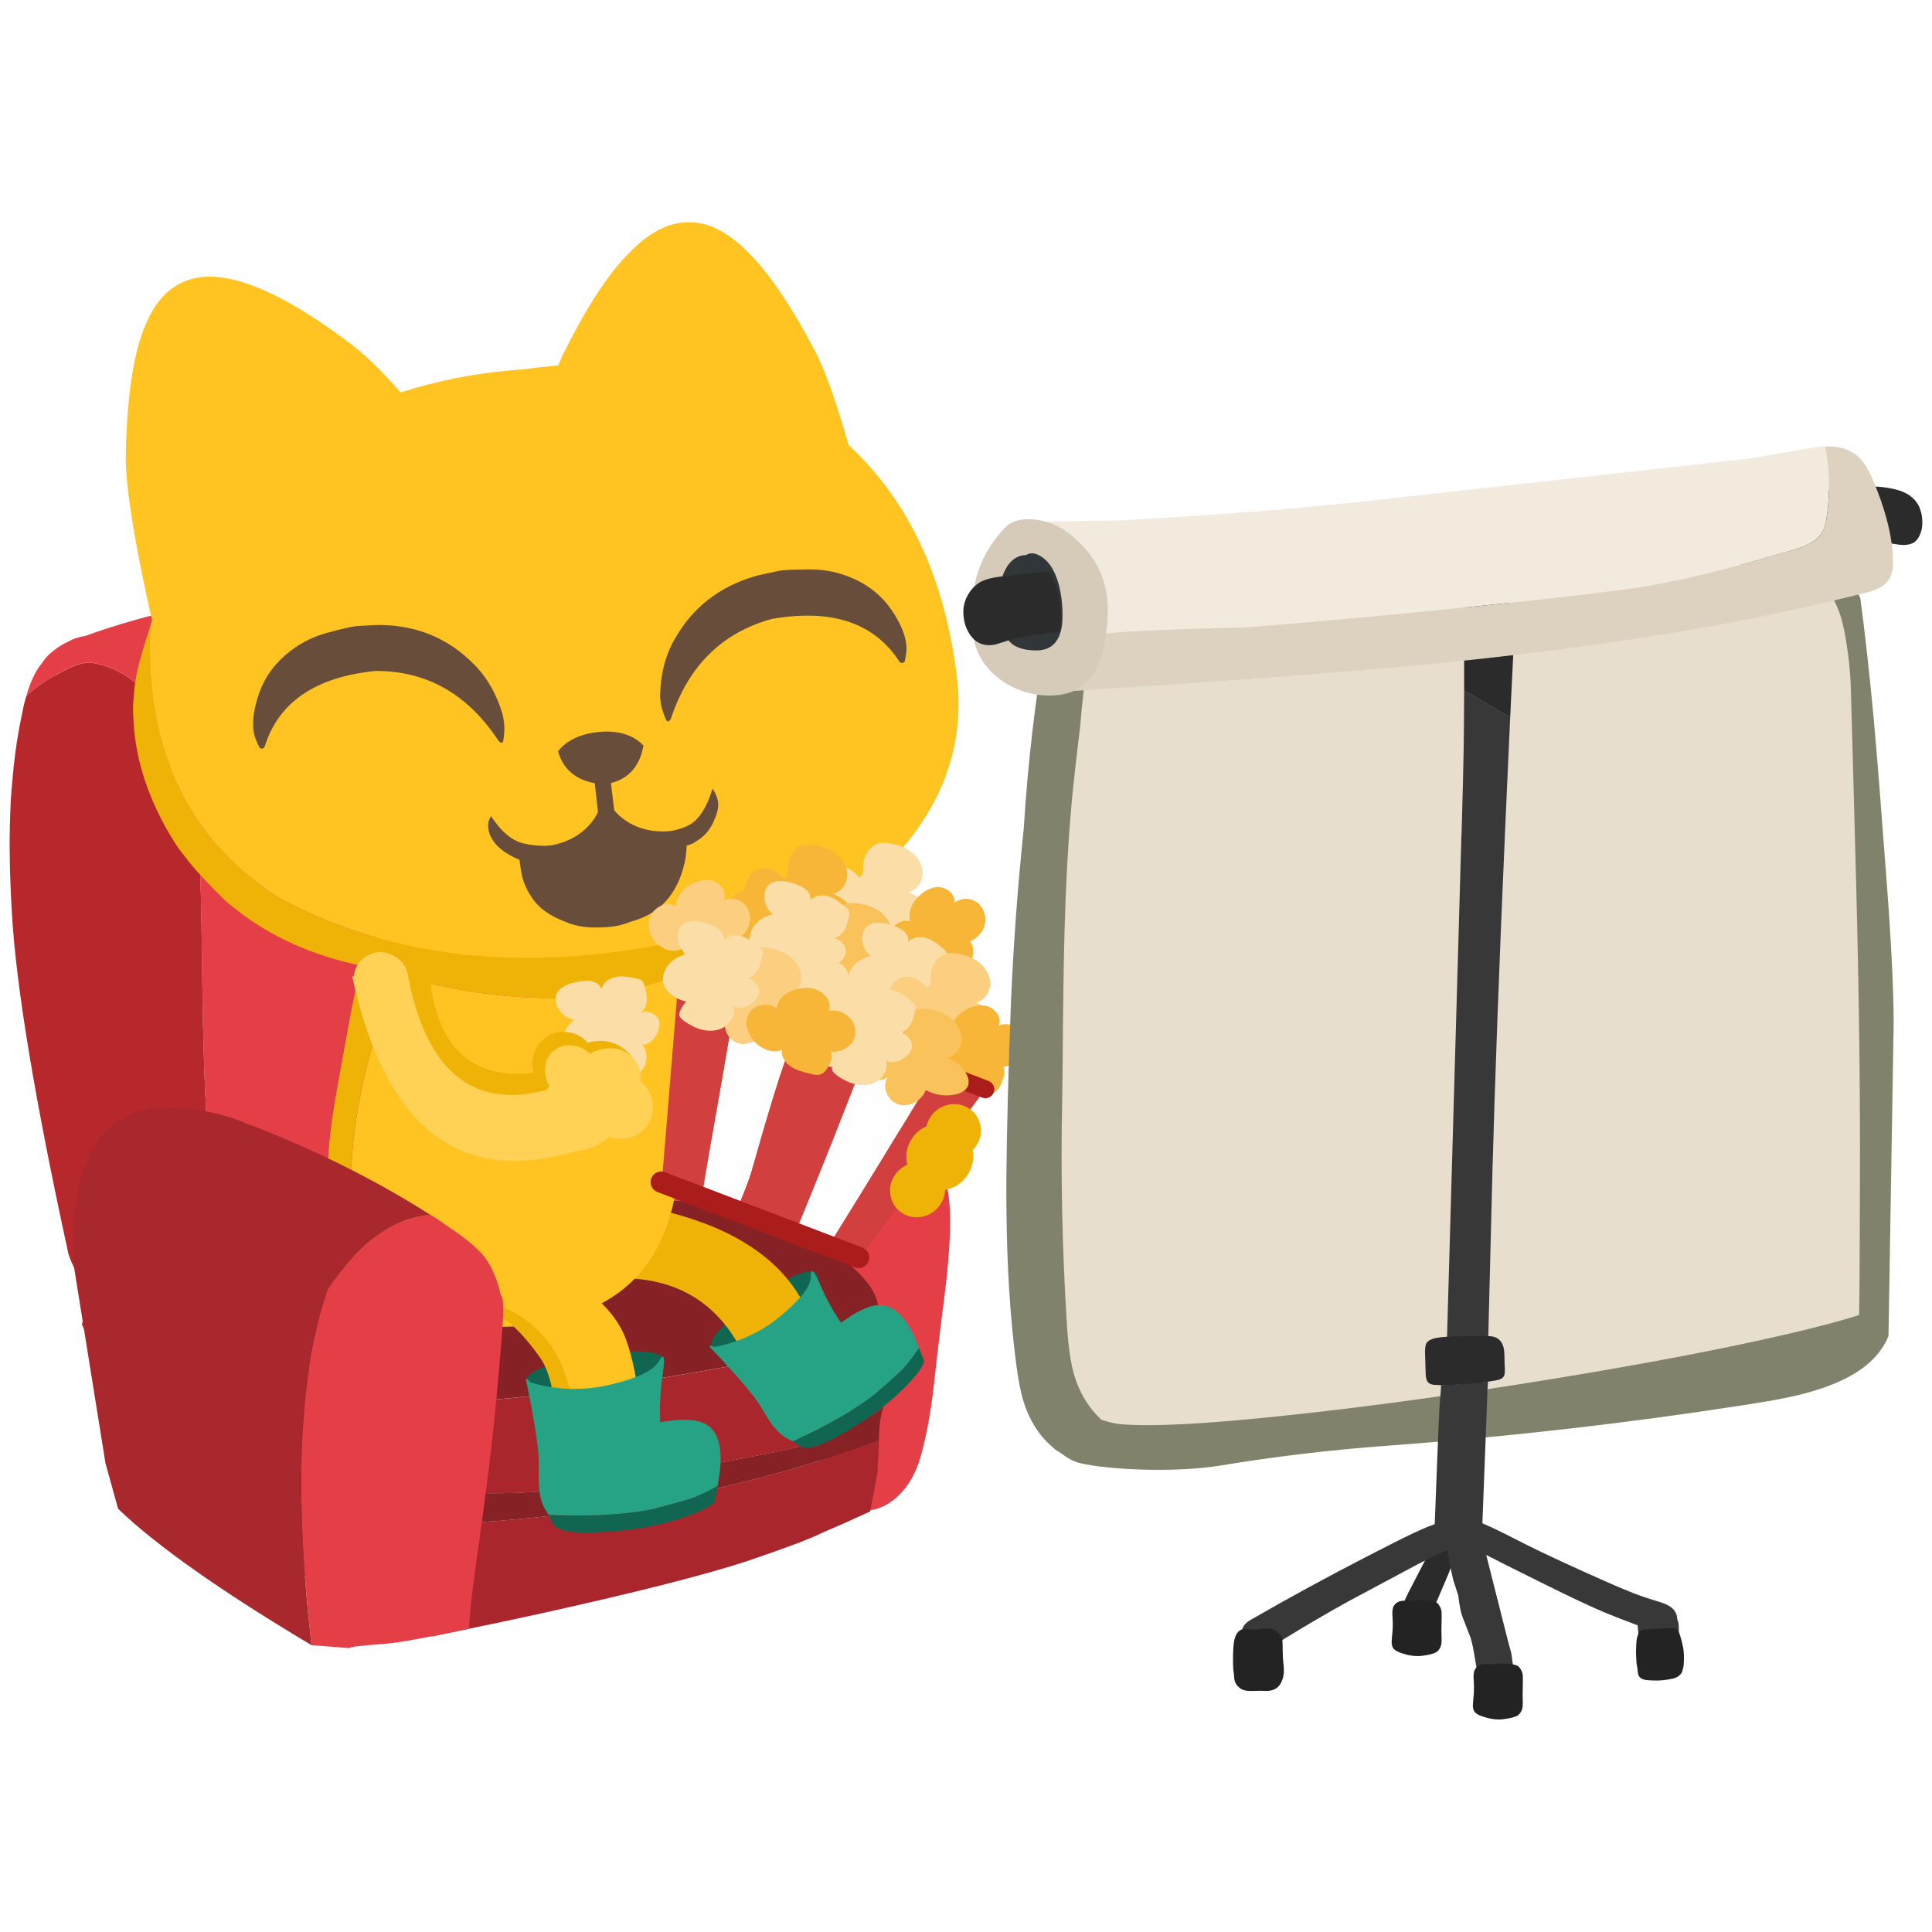 <svg fill="none" height="200" viewBox="0 0 200 200" width="200" xmlns="http://www.w3.org/2000/svg" xmlns:xlink="http://www.w3.org/1999/xlink"><clipPath id="a"><path d="m1 23h199v155h-199z"/></clipPath><path d="m0 0h200v200h-200z" fill="#fff"/><g clip-path="url(#a)"><path d="m92.209 116.72c-.053.036-.11.089-.163.15-.061-.041-.106-.065-.142-.077-.106-.037-.199-.061-.28-.065-1.073-.154-2.337 1.842-3.783 5.992-.041.081-.073.17-.102.264-.183.489-.353 1.004-.508 1.538-.211.721-.394 1.482-.544 2.28-.163.809-.26 1.603-.297 2.38-.146 2.337.171 4.535.943 6.604.394 1.077.906 2.017 1.536 2.818.914 1.134 2.064 1.976 3.454 2.531-1.016.368-2.211.554-3.58.559-.276-.029-.565-.041-.862-.045-1.024-.065-2.007-.146-2.95-.239-.045.984-.085 1.701-.126 2.146-.167 2.68-.061 5.328.317 7.948.341 2.417 1.26 3.923 2.755 4.527 1.508.591 2.958.405 4.352-.559 1.386-.984 2.385-2.462 3.003-4.434.581-1.98 1.04-4.336 1.373-7.073.366-3.296.662-5.839.89-7.62.13-.943.24-1.859.341-2.741.081-.612.15-1.195.203-1.757.349-3.491.414-6.078.195-7.758-.329-2.883-1.369-4.919-3.121-6.11-.463-.263-.967-.514-1.512-.749-.435-.174-.898-.34-1.39-.502z" fill="#e43f47"/><path d="m84 114.177c-1.889-.506-4.043-.955-6.461-1.344-.971-.15-1.959-.373-2.962-.664-.642-.182-1.28-.385-1.914-.603-2.032-.725-4.157-1.693-6.38-2.907-1.016 1.04-1.776 1.935-2.284 2.688-1.349 1.814-2.15 3.717-2.397 5.705-.102.826-.171 1.632-.207 2.409-.337 5.972 1.231 10.774 4.697 14.394 3.495 3.676 8.85 6.069 16.067 7.175.394.076.8.133 1.215.17.508.076 1.028.145 1.56.198.943.093 1.93.174 2.95.239.297 0 .585.016.861.044 1.373-.004 2.568-.19 3.58-.558-1.39-.555-2.54-1.397-3.454-2.531-.63-.802-1.142-1.737-1.536-2.818-.772-2.065-1.089-4.268-.943-6.604.037-.777.134-1.571.297-2.38.15-.798.333-1.555.544-2.28.159-.534.325-1.049.508-1.539.028-.093.061-.182.102-.263 1.447-4.146 2.71-6.146 3.783-5.992.081.004.175.028.28.065.037.008.081.032.142.077.053-.061.106-.11.163-.15-.341-.114-.691-.219-1.052-.32-1.028-.284-2.706-.814-5.039-1.599-.654-.215-1.361-.426-2.121-.624z" fill="#e43f47"/><path d="m5.75 69.882c-1.378.757-2.389 1.494-3.035 2.211-.158.502-.293 1.045-.398 1.636-.293 1.352-.54 2.761-.735 4.223-.134 1.024-.244 2.073-.329 3.15-.102 1.02-.167 2.114-.199 3.28-.11 2.859-.049 6.223.175 10.094.435 7.653 2.385 19.435 5.86 35.347.146.458.325.891.536 1.296.163.344.341.688.536 1.04.008 1.081.528 1.851 1.569 2.3.398.154.931.296 1.593.421.715.065 1.227.13 1.54.203.683.101 1.414.186 2.198.259 2.19.21 4.807.299 7.859.255.207 0 .406-.004.601-.008-1.028-6.029-1.735-12.487-2.113-19.378-.256-4.312-.419-9.62-.479-15.921-.077-6.182-.175-10.077-.284-11.677-.028-.397-.061-.781-.098-1.154-.455-5.008-1.463-9.061-3.031-12.167-.215-.453-.451-.879-.707-1.283-1.885-3.093-4.303-4.891-7.241-5.393-.833-.146-2.101.279-3.807 1.275z" fill="#b7282c"/><path d="m69.835 57.286-.138.008c-.991-.138-2.194-.203-3.6-.194-4.563-.126-9.691.126-15.392.765-3.316.356-8.245 1.04-14.787 2.057-6.542 1.004-11.414 1.838-14.616 2.506-1.601.316-3.145.664-4.628 1.041-2.832.7-5.437 1.486-7.814 2.356-.67.093-1.288.3-1.861.624-.52.251-.987.543-1.398.867-.524.377-.947.83-1.276 1.352-.662.81-1.203 1.952-1.613 3.429.646-.717 1.658-1.454 3.035-2.211 1.703-.996 2.97-1.421 3.807-1.275 2.942.502 5.356 2.3 7.241 5.393.256.405.492.83.707 1.284 1.569 3.106 2.58 7.162 3.031 12.167.037.372.069.757.098 1.154.114 1.599.207 5.49.284 11.677.065 6.3.224 11.605.479 15.921.382 6.891 1.085 13.353 2.113 19.378 4.73-.077 9.147-.49 13.247-1.231 6.022-1.081 10.801-1.944 14.336-2.587.679-.118 1.317-.223 1.918-.32 1.085-.211 2.003-.385 2.759-.519 2.519-.469 4.714-.898 6.587-1.279 1.532-.324 2.844-.615 3.938-.87.337-.094.658-.171.963-.239.012-.013.033-.021.069-.021 2.739-.761 4.71-1.615 5.912-2.567 1.138-.898 1.934-2.162 2.393-3.789.073-.28.146-.608.224-.992.106-.462.211-1.013.313-1.648v-.016c.114-.624.236-1.333.366-2.13.321-1.94.711-4.409 1.162-7.418.008-.069.02-.137.037-.206 1-6.819 1.938-13.892 2.82-21.229.224-1.887.406-3.648.557-5.288.484-5.689.475-10.009-.016-12.96-.447-2.648-1.361-4.96-2.735-6.94-.016-.089-.045-.158-.081-.198-1.004-2.061-2.385-3.567-4.145-4.514-.955-.551-2.076-.927-3.373-1.134-.15-.044-.309-.077-.471-.085-.093-.041-.187-.061-.28-.065-.024-.02-.053-.024-.085-.012-.036-.02-.065-.036-.089-.045z" fill="#e43f47"/><path d="m44.235 137.377c-1.532-1.295-2.584-2.38-3.161-3.251-.853-1.263-1.183-2.595-.983-4 .349-2.681 3.673-4.741 9.968-6.183.349-.069.703-.146 1.065-.227-2.117-.024-4.255-.004-6.416.053-8.558.174-16.034.79-22.434 1.85-.033.025-.073.045-.118.061-1.13.51-2.178 1.057-3.145 1.64-.061.085-.098.223-.11.417-.224 1.077.179 2.36 1.195 3.85.179.284.41.575.695.875.386.462.841.964 1.357 1.494.061.077.126.146.187.211 2.877 2.854 7.692 6.373 14.45 10.551 2.576.664 7.237.729 13.982.19-.557-1.433-1.479-2.814-2.763-4.15-.593-.631-1.849-1.757-3.771-3.381z" fill="#d67856"/><path d="m90.904 151.212c.008-.218.02-.461.033-.736.024-.446.041-.903.041-1.373-3.49 1.304-7.127 2.474-10.906 3.51-9.362 2.555-19.549 4.215-30.557 4.981-3.519.242-7.371.267-11.56.068-4.624-.214-8.94-.66-12.946-1.34-.256-.052-.512-.101-.764-.154 1.292 1.28 2.605 2.555 3.942 3.831 1.512 1.477 2.735 2.619 3.673 3.421 1.434 1.211 2.816 2.203 4.137 2.976 1.178.672 2.454 1.255 3.828 1.753.374.089.76.211 1.158.364.187.033.39.081.61.146.012.012.028.02.053.033 1.065.166 2.093.4 3.088.708 1.105-.227 2.385-.49 3.84-.797 2.211-.45 4.799-1.001 7.761-1.652 9.732-2.159 16.729-3.94 20.992-5.341 1.91-.648 3.726-1.292 5.441-1.935.557-.223 1.113-.45 1.67-.681.22-.105.431-.206.63-.299 1.666-.709 3.336-1.454 5.01-2.231.37-1.883.593-3.033.666-3.45.041-.243.081-.494.118-.761 0-.17 0-.336 0-.494.02-.182.037-.368.049-.551m.122-15.357c-.065.04-.118.101-.158.182-.581.543-1.219 1.061-1.918 1.551-.845.502-1.954.984-3.332 1.445-.65.215-1.361.438-2.133.66-1.829.502-3.986.996-6.469 1.478-8.753 1.624-16.733 2.806-23.946 3.547-.67.057-1.337.117-1.995.174l-.309.02c-6.745.539-11.406.474-13.982-.19-6.758-4.182-11.573-7.697-14.45-10.551-.061-.065-.122-.134-.187-.211-.516-.534-.971-1.032-1.357-1.494-.284-.3-.516-.591-.695-.875-.979-.603-1.954-1.198-2.922-1.781-3.755-2.316-6.656.109-8.704 7.276.191.465.423.943.683 1.441.122.255.26.518.414.794.784 1.393 1.731 2.826 2.84 4.3 1.528 2.036 3.84 4.607 6.94 7.709 1.528.235 4.758.631 9.691 1.19 4.945.555 10.329 1.146 16.152 1.766 5.819.619 12.239.295 19.253-.98 7.013-1.296 12.463-2.328 16.343-3.086 3.848-.769 7.404-2.263 10.667-4.486-.215-2.607-.317-4.692-.301-6.255-.016-1.207-.041-2.296-.073-3.26-.069-.154-.089-.271-.061-.356z" fill="#a8262c"/><path d="m90.981 149.103c.033-1.644.195-2.773.484-3.385-3.263 2.223-6.823 3.717-10.667 4.486-3.881.762-9.33 1.79-16.343 3.086-7.013 1.275-13.434 1.603-19.253.979-5.819-.619-11.203-1.21-16.152-1.765-4.937-.559-8.168-.951-9.691-1.19.321.332.646.66.979.992 1.28 1.279 2.584 2.567 3.909 3.866.256.053.512.102.764.154 4.006.68 8.322 1.126 12.946 1.34 4.189.199 8.042.175 11.56-.068 11.008-.766 21.195-2.426 30.557-4.981 3.783-1.036 7.42-2.21 10.906-3.51z" fill="#862126"/><path d="m81.814 126.777c-.268-.072-1.166-.453-2.69-1.145-1.528-.713-3.58-1.118-6.16-1.215-2.04-.065-4.949-.17-8.724-.316-.975-.044-1.995-.089-3.064-.129-3.283-.146-6.636-.235-10.057-.26-.362.081-.715.158-1.065.227-6.294 1.442-9.614 3.502-9.968 6.183-.199 1.405.13 2.737.983 4 .577.871 1.629 1.956 3.161 3.251 1.922 1.624 3.178 2.75 3.771 3.381 1.284 1.336 2.202 2.721 2.763 4.15l.309-.02c.658-.057 1.325-.113 1.995-.174 7.213-.741 15.193-1.923 23.946-3.547 2.483-.482 4.641-.972 6.469-1.478.772-.226 1.483-.445 2.133-.66 1.373-.461 2.487-.943 3.332-1.445.699-.494 1.337-1.012 1.918-1.551.475-2.494-2.544-5.579-9.057-9.252z" fill="#862126"/><path d="m73.919 139.665 2.966 2.79 8.619-6.446-.886-4.029c-.626-.935-2.8-.048-6.518 2.66-3.751 2.725-5.144 4.401-4.177 5.025z" fill="#106651"/><path d="m89.612 109.027c-7.282 2.154-13.454-1.644-18.513-11.398l-3.125 5.819c3.678 10.199 11.183 14.527 22.508 12.984 2.146-2.275 1.857-4.741-.87-7.405z" fill="#efb207"/><path d="m71.285 97.682c-.699-.356-1.447-.377-2.247-.061-.796.316-1.41.871-1.833 1.664-.427.794-.548 1.604-.37 2.438.179.846.61 1.457 1.296 1.834.699.389 1.455.429 2.272.121.817-.303 1.447-.866 1.885-1.684.439-.818.561-1.652.362-2.498-.195-.846-.65-1.454-1.365-1.814z" fill="#efb207"/><path d="m66.113 124.81-1.02 7.527c6.506.271 10.886 3.939 13.145 11.004l7.509-5.696c-.402.287-.805.571-1.211.858-1.755-7.211-7.899-11.778-18.42-13.693z" fill="#efb207"/><path d="m95.671 140.904-.532-1.377-.008-.008c-.662.976-1.203 1.681-1.621 2.114-.414.429-1.304 1.247-2.674 2.453-.171.15-.362.308-.569.466-.719.551-1.67 1.178-2.844 1.891-.439.263-.894.522-1.365.777-.479.263-.967.523-1.471.782-.792.401-1.629.801-2.507 1.202-.098-.02.158.154.772.523.536.307 1.483.141 2.84-.503.211-.109.439-.226.674-.348.268-.145.54-.287.809-.433 1.394-.785 2.645-1.595 3.755-2.433.13-.098.256-.195.382-.292 1.146-.907 2.125-1.806 2.934-2.696.882-.98 1.357-1.685 1.418-2.114z" fill="#106651"/><path d="m95.13 139.515c-.244-.656-.5-1.235-.764-1.741-1.219-2.312-2.735-3.122-4.539-2.433-.809.299-1.731.83-2.759 1.595-.845-1.223-1.581-2.567-2.198-4.033-.634-1.457-.947-1.7-.935-.732.008.947-1 2.275-3.027 3.984-2.024 1.696-4.344 2.793-6.957 3.287-.63-.259-.67-.133-.118.369 2.714 2.874 4.368 4.838 4.962 5.879.605 1.069 1.142 1.858 1.617 2.368.479.506 1.04.887 1.678 1.138.878-.401 1.711-.802 2.507-1.202.5-.26.992-.519 1.471-.782.471-.255.926-.518 1.365-.777 1.174-.709 2.121-1.34 2.844-1.891.207-.158.398-.312.569-.466 1.369-1.206 2.259-2.024 2.674-2.453.418-.434.959-1.138 1.621-2.114z" fill="#25a384"/><path d="m69.579 101.091c-.857.385-1.881.737-3.072 1.057-2.796.745-5.912 1.134-9.346 1.162-4.734.036-10.077-.725-16.022-2.284-1.398 3.329-2.499 6.661-3.304 9.993-1.101 4.543-1.601 8.831-1.499 12.867.065 2.584.723 4.924 1.975 7.025.817 1.377 1.857 2.612 3.129 3.709.593.36 1.211.688 1.857.98 1.747.789 3.633 1.308 5.656 1.563 1.898.243 3.852.247 5.864.016 2.337-.267 4.47-.842 6.396-1.721 2.129-.963 3.86-2.251 5.201-3.862 1.455-1.733 2.519-3.936 3.19-6.6.508-2 .837-4.503.987-7.507.029-.502.053-.996.069-1.482.053-1.611.057-3.142.02-4.595-.089-3.47-.459-6.912-1.109-10.317z" fill="#ffc421"/><path d="m63.264 90.422c-.971-.247-2.272-.393-3.893-.441-3.251-.109-5.933-.016-8.054.275-2.909.385-5.404 1.178-7.489 2.381-1.17.672-2.215 1.47-3.137 2.393-.548.522-1.044 1.089-1.491 1.696-.65.911-1.199 2.008-1.65 3.288-.134.332-.256.684-.358 1.057-.317 1.045-.67 2.636-1.056 4.782l-1.183 6.539c-.26 1.445-.471 2.745-.626 3.903-.199 1.465-.317 2.696-.354 3.696-.093 2.827.284 5.292 1.13 7.398.439 1.069 1.004 2.069 1.703 3.004.467.652 1.008 1.271 1.613 1.858.443.446.906.859 1.394 1.239.516.409 1.056.786 1.625 1.13-1.272-1.097-2.316-2.332-3.129-3.709-1.252-2.101-1.91-4.441-1.975-7.025-.102-4.036.398-8.324 1.499-12.867.809-3.332 1.91-6.664 3.304-9.993 5.949 1.563 11.288 2.324 16.022 2.284 3.438-.028 6.55-.413 9.346-1.162 1.191-.32 2.211-.672 3.072-1.057-.325-1.627-.707-3.243-1.15-4.85-.24-.875-.471-1.579-.703-2.114-.333-.757-.727-1.385-1.183-1.879-.796-.867-1.894-1.478-3.283-1.83z" fill="#efb207"/><path d="m54.581 143.224 1.134 4.243 11.577-2.02 1.479-4.422c-.041-1.239-2.54-1.457-7.497-.655-4.994.801-7.225 1.753-6.692 2.854z" fill="#106651"/><path d="m53.817 129.96-4.108 4.454c7.587 2.162 9.362 8.04 9.362 17.73 2.747.065 5.039-.251 6.883-.944.52-4.486.175-8.559-1.036-12.223-1.207-3.661-4.905-6.669-11.101-9.017z" fill="#ffc421"/><path d="m49.709 134.414 2.328 2.012c1.17.769 2.446 2.117 3.828 4.049 1.39 1.927 1.93 5.68 1.629 11.26l1.577.409c1.345-9.661-1.776-15.568-9.362-17.73z" fill="#efb207"/><path d="m73.988 155.468.297-1.628v-.012c-1.162.632-2.06 1.053-2.69 1.267-.622.215-1.906.571-3.848 1.073-.244.065-.508.122-.788.17-.975.179-2.202.324-3.686.434-.549.036-1.113.064-1.694.081-.589.016-1.187.028-1.792.032-.955-.004-1.95-.028-2.983-.077-.077-.069.057.235.41.903.317.575 1.28.887 2.893.931h.817c.329-.008.658-.012.992-.02 1.727-.073 3.336-.243 4.831-.51.175-.033.345-.065.512-.093 1.569-.316 2.978-.709 4.226-1.187 1.369-.522 2.207-.979 2.507-1.368z" fill="#106651"/><path d="m74.284 153.824c.146-.769.244-1.47.288-2.101.195-2.895-.731-4.458-2.783-4.685-.914-.113-2.06-.053-3.442.186-.081-1.631.012-3.324.276-5.085.248-1.753.102-2.154-.439-1.195-.532.94-2.215 1.741-5.043 2.406-2.824.655-5.575.566-8.257-.26-.431-.571-.536-.469-.317.304.853 4.203 1.256 6.968 1.207 8.296-.053 1.357-.008 2.409.138 3.15.154.741.451 1.397.89 1.968 1.032.045 2.028.069 2.983.077.605 0 1.207-.012 1.792-.032.581-.017 1.146-.045 1.694-.081 1.483-.11 2.71-.255 3.686-.434.28-.052.544-.109.788-.17 1.942-.502 3.226-.858 3.848-1.073.63-.214 1.528-.639 2.69-1.267z" fill="#25a384"/><path d="m38.567 128.251c-1.052.826-2.064 1.859-3.044 3.102-.548.664-1.069 1.372-1.569 2.125-2.987 8.495-3.555 20.771-1.707 36.829l3.95.308c-.02-.126 1.166-.267 3.555-.437 1.321-.094 4.258-.616 8.814-1.571.036-1.462.325-4.086.874-7.876.898-6.308 1.532-11.458 1.902-15.454.374-3.98.61-6.802.711-8.462.098-1.685.028-2.596-.207-2.737-.455-2.065-1.239-3.632-2.353-4.693-.845-.818-1.979-1.684-3.393-2.604-.532-.396-1.052-.741-1.564-1.036-1.581.154-3.088.66-4.527 1.51-.484.296-.963.628-1.442.988z" fill="#e43f47"/><path d="m24.824 116.023c-.28-.105-.557-.206-.829-.299-11.495-3.543-16.961 1.466-16.4 15.025l3.324 20.731 1.308 4.713c3.974 3.814 10.646 8.523 20.021 14.114-1.845-16.058-1.276-28.334 1.707-36.829.496-.753 1.02-1.461 1.569-2.125.975-1.243 1.991-2.276 3.043-3.102.479-.364.959-.692 1.442-.988 1.438-.854 2.946-1.356 4.527-1.51-.874-.555-1.764-1.101-2.674-1.644-5.238-3.089-10.918-5.782-17.042-8.081z" fill="#a9282e"/><path d="m58.397 36.471c1.524-3.069 2.991-5.571 4.397-7.507 1.711-2.352 3.389-4.008 5.039-4.964 1.15-.672 2.3-1 3.446-1.0.894-.004 1.788.186 2.686.579.248.113.5.239.756.381 1.654.943 3.348 2.579 5.079 4.911 1.443 1.935 2.962 4.417 4.559 7.442 1.597 3.025 3.568 9.369 5.908 19.03 2.341 9.661 1.126 15.758-3.653 18.293l-31.618 9.365c-2.54-10.75-2.991-20.427-1.349-29.027 1.638-8.6 3.218-14.434 4.746-17.508z" fill="#ffc421"/><path d="m36.299 35.588c-2.743-2.061-5.177-3.644-7.31-4.745-2.588-1.34-4.832-2.069-6.737-2.186-1.329-.085-2.507.134-3.535.648-.8.393-1.516.968-2.137 1.717-.171.21-.337.437-.504.676-1.052 1.583-1.833 3.802-2.328 6.66-.418 2.377-.658 5.272-.727 8.689-.069 3.417 1.028 9.968 3.283 19.649 2.255 9.685 6.087 14.588 11.496 14.722l32.475-5.749c-2.564-10.746-6.518-19.597-11.853-26.553-5.331-6.956-9.37-11.462-12.117-13.527z" fill="#ffc421"/><path d="m15.575 64.752c-.719 2.259-1.146 3.713-1.276 4.361-.073.259-.134.526-.179.806-.069.324-.122.648-.154.972-.061.393-.093.789-.106 1.19-.077.603-.106 1.206-.081 1.806 0 .053-.004.105 0 .154 0 .032.008.065.02.105.118 3.903 1.276 7.81 3.482 11.734.28.494.569.972.87 1.437.106.17.215.34.333.506.053.081.41.547 1.081 1.393.658.85 1.918 2.199 3.779 4.041.122.097.244.198.366.3.057.049.114.097.167.142l1.215.943c.414.304.837.603 1.268.891.008 0 .024.008.045.032.012.008.028.016.049.024 3.893 2.547 8.615 4.195 14.173 4.939 5.538.737 10.179.928 13.917.567.134-.016.264-.028.39-.036.077-.004.15-.008.215-.012 4.543-.154 8.732-.531 12.581-1.134.719-.113 1.434-.235 2.146-.364 1.625-.312 3.186-.652 4.685-1.028.5-.146 1-.287 1.512-.425.219-.061.443-.126.674-.19.114-.036.232-.073.349-.109.431-.134.857-.271 1.28-.409 4.596-1.551 8.448-3.591 11.552-6.114-24.466 9.964-44.857 10.494-61.167 1.591-9.411-6.09-13.8-15.459-13.17-28.103z" fill="#efb207"/><path d="m32.809 44.382c-1.04.571-2.032 1.17-2.97 1.798-4.726 3.093-8.367 6.778-10.927 11.045-.142.215-.272.433-.394.656-.561.984-1.065 2-1.512 3.053-.069.097-.114.202-.13.312-.037.069-.069.13-.089.19-.406.939-.813 2.045-1.215 3.316-.63 12.645 3.759 22.01 13.17 28.103 16.311 8.903 36.701 8.373 61.167-1.591 1.052-.862 2.019-1.782 2.901-2.761 5.051-5.604 7.119-11.847 6.213-18.734-1.345-10.519-5.323-18.645-11.934-24.378-2.812-2.437-6.697-4.438-11.662-6-5.989-1.891-13.105-2.272-21.341-1.15-7.777.534-14.872 2.583-21.284 6.146z" fill="#ffc421"/><path d="m52.049 74.057c.203.875.215 1.774.033 2.697-.093.194-.248.178-.467-.049-3.19-4.859-7.444-7.276-12.767-7.244-6.197.624-10.012 3.231-11.447 7.822-.122.243-.301.279-.532.117-.337-.656-.536-1.178-.597-1.571-.183-1.113-.008-2.442.524-3.988.532-1.551 1.438-2.887 2.723-4.008 1.276-1.109 2.719-1.883 4.328-2.32 1.605-.429 2.597-.66 2.974-.688.378-.032.878-.061 1.499-.089.557-.036.902-.049 1.044-.036.02-.012.033-.012.041 0 3.832.049 7.066 1.421 9.704 4.114 1.353 1.373 2.341 3.122 2.95 5.243z" fill="#684e3a"/><path d="m68.327 71.992c.033.891.256 1.757.675 2.591.138.162.288.105.443-.17 1.825-5.506 5.327-8.956 10.504-10.349 6.181-1.061 10.565.417 13.162 4.434.183.198.366.186.549-.032.159-.717.215-1.275.171-1.664-.114-1.113-.63-2.34-1.552-3.68-.922-1.344-2.154-2.381-3.69-3.114-1.532-.721-3.133-1.077-4.807-1.065-1.67.016-2.694.061-3.072.134s-.87.178-1.479.316c-.548.113-.89.194-1.02.243-.02-.004-.037 0-.037.012-3.706 1.073-6.489 3.247-8.346 6.535-.955 1.676-1.455 3.616-1.495 5.81z" fill="#684e3a"/><path d="m57.543 103.747s-.004-.02-.008-.032c-.28-1.45 1.471-2.004 2.588-2.134.414-.049.845-.085 1.248.028.402.11.784.397.89.802.146-.692.837-1.17 1.536-1.292.703-.125 1.418.033 2.113.183.195.044.402.093.549.226.163.15.219.373.276.583.122.478.244.968.211 1.462s-.244 1.004-.658 1.271c.561-.255 1.248-.056 1.67.365.544.546.297 1.344-.028 1.968-.179.344-1.089 1.283-1.581.842.752.676.731 1.947.122 2.753s-1.658 1.194-2.67 1.243c-.431.02-1.735.004-2.007-.368-.093-.134-.126-.3-.138-.462-.037-.393.008-.789.122-1.162-1.723.429-3.653-.093-3.564-2.194.037-.887.532-1.725 1.235-2.272-.922-.15-1.715-.903-1.902-1.814z" fill="#fbdda7"/><path d="m60.965 116.57c1.76-.619 1.325-3.037.597-5.45-.28-.51-.553-.996-.804-1.457-10.082 3.652-15.531.603-16.339-9.155l-5.998 3.49c3.153 12.196 10.341 16.803 21.565 13.843.02-.53.313-1.036.979-1.271z" fill="#efb207"/><path d="m38.587 104.164c-.796-.51-1.268-1.202-1.406-2.073-.134-.87.098-1.66.703-2.368.601-.717 1.402-1.158 2.414-1.32 1.016-.17 1.93-.008 2.751.478.833.494 1.325 1.183 1.479 2.069.15.883-.081 1.693-.703 2.434-.626.733-1.451 1.174-2.479 1.328-1.028.158-1.95-.024-2.759-.543z" fill="#efb207"/><path d="m60.965 116.57c1.76-.619 1.325-3.037.597-5.45-.049-.089-.098-.178-.146-.267-10.908 5.717-17.095 1.255-19.163-9.79l-5.79.02c3.466 15.985 11.427 21.933 23.881 17.856-.561-.766-.52-1.964.63-2.369z" fill="#ffd154"/><path d="m42.005 100.237c-.325-.701-.853-1.195-1.589-1.47-.732-.283-1.451-.271-2.154.041-.707.308-1.199.818-1.467 1.538-.272.717-.244 1.429.081 2.13.325.7.853 1.194 1.589 1.47.736.275 1.455.263 2.166-.045.703-.312 1.191-.822 1.455-1.534.272-.717.244-1.43-.081-2.13z" fill="#ffd154"/><path d="m65.166 109.112c-.788-.858-1.751-1.312-2.889-1.36-1.142-.033-2.121.336-2.938 1.105-.805.757-1.219 1.696-1.248 2.818-.037 1.117.321 2.085 1.081 2.911.744.81 1.682 1.251 2.808 1.32 1.122.065 2.097-.263 2.93-.992.841-.745 1.292-1.688 1.353-2.834.041-1.142-.321-2.134-1.089-2.972z" fill="#efb207"/><path d="m61.769 110.391c.02-.939-.288-1.757-.93-2.453-.646-.701-1.426-1.073-2.345-1.11-.926-.036-1.719.264-2.377.907-.654.628-.987 1.409-1.004 2.341-.02.915.284 1.712.914 2.401.626.68 1.39 1.044 2.296 1.093.918.057 1.715-.223 2.385-.834.67-.628 1.024-1.409 1.056-2.345z" fill="#efb207"/><g fill="#ffd154"><path d="m66.535 117.048c.67-.628 1.024-1.409 1.056-2.344.02-.94-.288-1.758-.931-2.454-.646-.701-1.426-1.073-2.345-1.109-.926-.037-1.719.263-2.377.906-.654.628-.987 1.409-1.004 2.341-.02.915.284 1.712.914 2.401.626.68 1.39 1.044 2.296 1.093.918.057 1.715-.223 2.385-.834z"/><path d="m63.971 111.359c-.78-.85-1.8-1.239-3.064-1.17-1.26.089-2.385.595-3.381 1.522-.971.911-1.532 1.976-1.686 3.207-.163 1.223.13 2.243.878 3.057.74.806 1.731 1.186 2.974 1.134 1.239-.041 2.357-.506 3.352-1.389 1.016-.903 1.617-1.98 1.808-3.235.179-1.251-.118-2.292-.882-3.126z"/><path d="m65.552 109.533c-.658-.721-1.516-1.057-2.572-1.016-1.056.056-1.991.474-2.812 1.243-.805.757-1.264 1.648-1.382 2.672-.122 1.024.134 1.879.768 2.567.626.68 1.459 1.008 2.499.988 1.032-.032 1.967-.409 2.796-1.134.837-.749 1.329-1.648 1.475-2.7.13-1.049-.126-1.924-.772-2.624z"/><path d="m62.119 111.416c-.016-.81-.313-1.531-.89-2.158-.581-.632-1.264-.98-2.056-1.045-.792-.069-1.455.162-1.999.688-.532.519-.788 1.179-.76 1.98.02.782.317 1.486.886 2.102.561.611 1.227.955 1.999 1.036.788.085 1.459-.125 2.007-.623.548-.519.821-1.174.809-1.98z"/></g><path d="m70.689 90.017c.544-1.838.492-3.587.122-5.462-.033-.158-.057-.328-.085-.502-.085-.522-.179-1.077-.447-1.486-.232-.356-.553-.628-.792-.964-.565-.806-1.089-1.251-1.995-1.632-.764-.32-1.544-.611-2.357-.729-.638-.093-1.333-.093-1.942.142-.39.15-.711.417-1.121.522-1.386.36-2.723.344-4.067.968-.8.372-1.565.866-2.137 1.563-.589.717-.947 1.607-1.28 2.49-.374.984-.67 1.956-.8 3.012-.098.789.061 1.705.203 2.498.207 1.158.914 2.474 1.739 3.304.886.895 2.133 1.462 3.32 1.883 1.219.433 2.527.425 3.803.348.776-.049 1.601-.215 2.32-.518.585-.247 4.132-.759 5.518-5.438z" fill="#684e3a"/><path d="m64.467 74.984c-.878-.093-1.808-.085-2.796.02-.992.105-2.036.312-3.133.62-2.182.591-4.258 1.907-6.233 3.952-1.959 2.037-2.775 3.741-2.446 5.114.329 1.381 1.735 2.332 4.218 2.858 2.523.526 5.392-.158 8.606-2.053 4.311.992 7.521.891 9.639-.3 1.711-.968 2.479-1.992 2.308-3.069-.045-.255-.142-.51-.284-.765-.768-1.352-2.17-2.713-4.21-4.077-2.003-1.352-3.893-2.118-5.665-2.296z" fill="#ffc421"/><path d="m61.33 77.628c-.081.126-.102.368-.057.733l.63 5.721c-.11.211-.215.401-.317.571-.971 1.45-2.385 2.385-4.25 2.806-.76.162-1.76.126-2.995-.113-1.239-.235-2.41-1.186-3.515-2.854-.337.502-.386 1.097-.154 1.786.24.692.719 1.296 1.438 1.818.723.518 1.516.899 2.369 1.142 1.097.263 2.133.336 3.109.219 2.028-.251 3.84-1.312 5.437-3.182 2.324 1.312 4.324 1.854 6.002 1.636 1.682-.223 2.682-.486 3.003-.798.772-.437 1.353-1.061 1.747-1.863.394-.806.585-1.466.573-1.984-.008-.514-.207-1.057-.593-1.632-.61 2.037-1.467 3.32-2.572 3.855-.788.364-1.577.559-2.361.579-1.906.041-3.503-.53-4.795-1.713-.138-.138-.288-.291-.443-.47l-.63-5.219c-.134-.688-.236-1.085-.301-1.19-.606-1.093-1.044-1.04-1.312.158z" fill="#684e3a"/><path d="m58.514 77.025c-.321.247-.569.502-.744.761.61 2.114 2.215 3.251 4.807 3.413 2.28-.336 3.625-1.676 4.035-4.016-.374-.409-.833-.733-1.373-.976-.979-.437-2.133-.575-3.466-.413-1.333.162-2.418.571-3.259 1.227z" fill="#684e3a"/><path d="m90.697 87.395c.451-.19.971-.162 1.455-.081.841.142 1.674.437 2.32.992.65.551 1.089 1.381 1.04 2.223-.049.846-.658 1.664-1.491 1.838.78.263 1.459.802 1.898 1.494.26.413.431.923.264 1.377-.191.51-.752.781-1.284.899-1.036.235-2.158.069-3.084-.45-.414 1.093-1.703 1.83-2.828 1.49-1.125-.34-1.772-1.834-1.125-2.81-.76.575-1.959.255-2.519-.518-.557-.773-.557-1.838-.232-2.729.163-.445.41-.875.805-1.138.483-.324 1.134-.352 1.686-.158.577.203.955.611 1.39 1.012.544-.454.28-1.089.418-1.688.159-.692.614-1.462 1.292-1.745z" fill="#fbdda7"/><path d="m82.891 87.557c.451-.19.971-.162 1.455-.081.841.142 1.674.437 2.32.992.65.551 1.089 1.381 1.04 2.223-.049.846-.658 1.664-1.491 1.838.78.263 1.459.802 1.898 1.494.26.413.431.923.264 1.377-.191.51-.752.781-1.284.899-1.036.235-2.158.069-3.084-.449-.414 1.093-1.702 1.83-2.828 1.49s-1.772-1.834-1.126-2.81c-.76.575-1.959.255-2.519-.518-.557-.773-.557-1.838-.232-2.729.163-.445.41-.875.805-1.142.483-.324 1.134-.352 1.686-.158.577.203.955.611 1.39 1.012.544-.454.28-1.089.419-1.688.159-.692.614-1.462 1.292-1.745z" fill="#f8b638"/><path d="m87.523 93.618c.451-.19.971-.162 1.455-.081.841.142 1.674.437 2.32.992.65.551 1.089 1.381 1.04 2.223-.049.846-.658 1.664-1.491 1.838.78.263 1.459.802 1.898 1.494.26.413.431.923.264 1.376-.191.511-.752.782-1.284.899-1.036.235-2.158.069-3.084-.449-.414 1.093-1.703 1.83-2.828 1.49s-1.772-1.834-1.126-2.81c-.76.575-1.959.255-2.519-.518-.557-.774-.557-1.839-.232-2.729.163-.445.41-.875.804-1.142.484-.324 1.134-.352 1.686-.158.577.202.955.611 1.39 1.012.544-.454.28-1.089.418-1.688.159-.692.614-1.462 1.292-1.745z" fill="#fac25a"/><path d="m97.056 91.832c.423-.008.849.121 1.243.445.345.283.573.733.512 1.178.638-.534 1.65-.534 2.325-.044.678.49.991 1.401.829 2.215-.167.814-.776 1.506-1.54 1.842.365.377.333.968.28 1.486-.049.466-.118.98-.48 1.28-.243.206-.577.267-.889.324-.65.117-1.325.23-1.967.068-.642-.162-1.243-.68-1.276-1.336-.284.478-.882.684-1.438.688-2.194.012-3.763-2.765-1.89-4.28.406-.328.979-.494 1.463-.3-.232-.802.061-1.688.601-2.324.569-.664 1.39-1.223 2.227-1.243z" fill="#f8b638"/><path d="m77.576 92.067c.423-.008.849.121 1.243.445.345.283.573.733.512 1.178.638-.534 1.65-.534 2.328-.044s.991 1.401.825 2.215c-.167.814-.776 1.506-1.54 1.842.366.377.333.968.28 1.486-.049.466-.118.98-.479 1.28-.244.206-.577.267-.89.323-.65.118-1.325.231-1.967.069-.642-.162-1.244-.68-1.276-1.336-.284.478-.882.684-1.438.688-2.194.013-3.763-2.765-1.889-4.279.406-.328.979-.494 1.463-.3-.232-.802.061-1.688.601-2.324.569-.664 1.39-1.223 2.227-1.243z" fill="#f8b638"/><path d="m89.348 96.561s.004-.02.008-.032c.414-1.373 2.174-1.065 3.194-.672.378.146.764.308 1.061.583.297.275.496.696.402 1.089.439-.53 1.248-.632 1.906-.421.658.206 1.207.664 1.735 1.109.15.126.305.259.37.441.073.198.02.417-.024.624-.114.466-.228.944-.479 1.357-.252.409-.662.753-1.142.797.597.029 1.101.51 1.272 1.065.219.713-.353 1.292-.918 1.68-.309.215-1.52.616-1.743.013.341.919-.252 2.004-1.142 2.425s-1.967.283-2.861-.13c-.382-.174-1.495-.777-1.56-1.218-.024-.158.029-.312.089-.458.146-.352.362-.676.63-.947-1.678-.405-3.104-1.721-2.076-3.491.435-.745 1.239-1.243 2.093-1.401-.727-.543-1.065-1.547-.817-2.413z" fill="#fbdda7"/><path d="m79.213 92.245s.004-.02.008-.032c.414-1.373 2.17-1.065 3.194-.672.378.146.764.308 1.061.583s.496.692.402 1.089c.439-.53 1.248-.632 1.906-.421.658.206 1.207.664 1.735 1.109.15.126.305.259.37.441.073.198.02.417-.028.624-.114.466-.228.943-.479 1.356-.252.409-.662.753-1.142.798.597.028 1.101.51 1.272 1.065.219.713-.353 1.292-.918 1.68-.309.215-1.52.616-1.743.012.341.919-.252 2.005-1.142 2.426s-1.967.283-2.861-.13c-.382-.174-1.495-.777-1.56-1.219-.024-.158.028-.311.089-.457.146-.352.362-.676.63-.948-1.678-.405-3.104-1.721-2.076-3.49.435-.745 1.239-1.243 2.093-1.401-.727-.542-1.065-1.547-.817-2.413z" fill="#fbdda7"/><path d="m97.694 98.812c.451-.19.971-.162 1.455-.081.841.142 1.674.437 2.32.992.65.55 1.089 1.381 1.04 2.223-.048.847-.658 1.664-1.491 1.839.78.263 1.459.801 1.898 1.494.26.413.43.923.264 1.376-.191.51-.752.782-1.284.899-1.036.235-2.158.069-3.084-.449-.414 1.093-1.703 1.83-2.828 1.49s-1.772-1.835-1.126-2.81c-.76.575-1.959.255-2.519-.519-.557-.773-.557-1.838-.232-2.729.163-.445.41-.874.804-1.141.484-.324 1.134-.353 1.686-.158.577.202.955.611 1.39 1.012.544-.453.28-1.089.418-1.688.159-.693.614-1.462 1.292-1.745z" fill="#fbce80"/><path d="m73.691 91.164c.41.101.788.34 1.081.757.256.364.353.858.179 1.267.76-.348 1.735-.077 2.255.575s.581 1.611.199 2.348c-.378.741-1.154 1.247-1.983 1.365.248.458.061 1.02-.13 1.506-.171.433-.378.911-.809 1.105-.293.134-.626.105-.947.073-.658-.061-1.341-.13-1.918-.458-.577-.324-1.016-.988-.874-1.628-.402.385-1.036.425-1.573.279-2.121-.571-2.881-3.664-.666-4.624.479-.206 1.077-.215 1.491.101-.008-.834.512-1.607 1.207-2.077.727-.49 1.67-.81 2.483-.603z" fill="#fbce80"/><path d="m102.131 104.149c.411.101.789.34 1.081.757.256.365.354.858.179 1.267.76-.348 1.735-.077 2.255.575s.581 1.612.199 2.349c-.377.741-1.154 1.247-1.982 1.364.247.458.06 1.021-.126 1.506-.171.434-.378.911-.809 1.106-.293.133-.626.105-.947.073-.658-.061-1.341-.13-1.918-.458-.577-.324-1.016-.988-.874-1.628-.402.385-1.036.426-1.573.28-2.121-.571-2.881-3.664-.666-4.624.479-.207 1.077-.215 1.491.101-.008-.834.512-1.607 1.207-2.077.727-.49 1.67-.81 2.482-.603z" fill="#f8b638"/><path d="m70.266 101.019-1.76 21.467 4.12 1.575c1.117-6.952 2.479-13.81 3.531-20.787l-5.892-2.251z" fill="#d1403f"/><path d="m77.751 121.454c1.532-5.324 2.946-10.551 5.022-15.657l-6.615-2.527c-1.052 6.977-2.414 13.839-3.531 20.787l3.596 1.373c.516-1.324 1.097-2.624 1.528-3.98z" fill="#fefefe"/><path d="m89.904 108.522-7.135-2.725c-2.076 5.106-3.491 10.333-5.022 15.657-.435 1.356-1.016 2.656-1.528 3.98l6.063 2.316c2.617-6.393 5.197-12.754 7.623-19.228z" fill="#d1403f"/><path d="m89.904 108.522c-2.426 6.474-5.006 12.835-7.623 19.228l3.438 1.312c3.722-5.964 7.355-11.932 11-17.937z" fill="#fefefe"/><path d="m101.778 113.061-5.059-1.932c-3.645 6.005-7.278 11.973-11 17.937l3.198 1.223 12.861-17.224z" fill="#d1403f"/><path d="m89.27 129.147-20.423-7.802c-.569-.219-1.211.064-1.426.631-.219.567.069 1.203.638 1.421l20.423 7.803c.569.218 1.211-.065 1.426-.632.22-.567-.069-1.203-.638-1.421z" fill="#aa1d1b"/><path d="m102.33 111.899-31.361-11.981c-.479-.182-1.02.053-1.203.53-.183.478.057 1.012.54 1.199l31.362 11.98c.48.183 1.02-.052 1.203-.53s-.057-1.012-.541-1.198z" fill="#aa1d1b"/><path d="m78.12 98.209c.451-.19.971-.162 1.455-.081.841.142 1.674.437 2.32.992.65.551 1.089 1.381 1.04 2.223-.049.846-.658 1.664-1.491 1.838.78.263 1.459.802 1.898 1.494.26.413.431.923.264 1.377-.191.51-.752.781-1.284.899-1.036.235-2.158.069-3.084-.45-.414 1.094-1.702 1.83-2.828 1.49s-1.772-1.834-1.126-2.81c-.76.575-1.959.255-2.519-.518-.557-.773-.557-1.838-.232-2.729.163-.445.41-.874.805-1.138.483-.323 1.134-.352 1.686-.157.577.202.955.611 1.39 1.012.544-.454.28-1.089.419-1.689.158-.692.614-1.462 1.292-1.745z" fill="#fbce80"/><path d="m94.724 104.55c.451-.191.971-.162 1.455-.081.841.142 1.674.437 2.32.992.65.55 1.089 1.38 1.04 2.223-.049.842-.658 1.664-1.491 1.838.78.263 1.459.802 1.898 1.494.261.413.43.923.265 1.377-.191.51-.752.781-1.284.898-1.036.235-2.158.069-3.084-.449-.414 1.093-1.703 1.83-2.828 1.49s-1.772-1.834-1.126-2.81c-.76.575-1.959.255-2.519-.518-.557-.774-.557-1.838-.232-2.729.163-.446.41-.875.805-1.138.484-.324 1.134-.352 1.686-.158.577.203.955.612 1.39 1.012.544-.453.28-1.089.418-1.688.159-.692.614-1.462 1.292-1.745z" fill="#fac25a"/><path d="m86.061 102.019s.004-.02.008-.032c.414-1.373 2.174-1.065 3.194-.672.378.145.764.307 1.061.583.297.275.496.692.402 1.089.439-.53 1.248-.632 1.906-.421.658.206 1.207.664 1.735 1.109.15.126.305.259.37.442.073.198.024.417-.029.623-.114.466-.228.943-.479 1.356-.252.409-.662.754-1.142.798.597.028 1.101.51 1.272 1.065.219.713-.353 1.292-.918 1.68-.309.215-1.52.616-1.743.012.341.92-.252 2.005-1.142 2.426s-1.967.283-2.861-.13c-.382-.174-1.495-.777-1.56-1.219-.024-.157.029-.311.089-.457.146-.352.362-.676.63-.948-1.678-.404-3.104-1.72-2.076-3.49.435-.745 1.239-1.243 2.093-1.401-.727-.542-1.065-1.546-.817-2.413z" fill="#fbdda7"/><path d="m83.086 100.153s.004-.021.008-.033c.414-1.372 2.174-1.065 3.194-.672.378.146.764.308 1.06.583.297.276.496.697.402 1.089.439-.53 1.248-.631 1.906-.421.658.207 1.207.664 1.735 1.11.15.125.305.259.37.441.073.198.024.417-.029.624-.114.465-.228.943-.479 1.356-.252.409-.662.753-1.142.798.597.028 1.101.51 1.272 1.064.219.713-.354 1.292-.918 1.681-.309.214-1.52.615-1.743.012.341.919-.252 2.004-1.142 2.425s-1.967.284-2.861-.129c-.382-.175-1.495-.778-1.56-1.219-.024-.158.029-.312.089-.458.146-.352.362-.676.63-.947-1.678-.405-3.104-1.721-2.076-3.49.435-.745 1.239-1.243 2.093-1.401-.727-.543-1.065-1.547-.817-2.413z" fill="#fbdda7"/><path d="m84.544 102.461c.435.17.821.469 1.113.923.256.401.329.895.114 1.259.833-.203 1.865.231 2.381.951.52.721.524 1.66.073 2.312-.451.648-1.312 1.004-2.207.976.24.486.004.996-.228 1.433-.211.393-.459.818-.93.928-.321.077-.679-.008-1.02-.093-.703-.175-1.43-.361-2.028-.778-.597-.417-1.028-1.134-.837-1.729-.451.3-1.134.231-1.703-.004-2.239-.923-2.869-4.053-.439-4.591.524-.118 1.166-.016 1.593.36.041-.81.646-1.47 1.418-1.798.809-.344 1.841-.49 2.698-.149z" fill="#f8b638"/><path d="m70.249 96.387s.004-.02.008-.032c.414-1.373 2.17-1.065 3.194-.672.378.146.764.308 1.06.583.297.275.496.692.402 1.089.439-.53 1.248-.632 1.906-.421.658.206 1.207.664 1.735 1.109.15.126.305.259.37.441.073.198.02.417-.029.624-.114.466-.228.943-.479 1.356-.252.409-.662.754-1.142.798.597.028 1.101.51 1.272 1.065.22.713-.353 1.292-.918 1.68-.309.215-1.52.616-1.743.012.341.919-.252 2.005-1.142 2.426s-1.967.283-2.861-.13c-.382-.174-1.495-.777-1.56-1.219-.024-.158.028-.311.089-.457.146-.352.362-.676.63-.948-1.678-.404-3.104-1.72-2.076-3.49.435-.745 1.239-1.243 2.093-1.401-.727-.543-1.065-1.547-.817-2.413z" fill="#fbdda7"/><path d="m96.593 116.384c-.929.195-1.654.685-2.183 1.474-.516.776-.692 1.631-.521 2.565.175.934.641 1.664 1.408 2.2.787.539 1.654.718 2.612.535.954-.195 1.695-.693 2.229-1.494.55-.818.729-1.702.537-2.644-.204-.942-.704-1.669-1.508-2.183-.787-.507-1.645-.656-2.579-.453z" fill="#efb207"/><path d="m101.492 116.488c-.158-.764-.567-1.353-1.229-1.764-.65-.411-1.362-.527-2.133-.348-.758.17-1.358.581-1.795 1.232-.433.652-.579 1.349-.437 2.1.142.764.529 1.362 1.171 1.785.654.424 1.37.552 2.145.39.779-.174 1.392-.593 1.837-1.257.45-.669.596-1.387.438-2.142z" fill="#efb207"/><path d="m97.784 122.549c-.158-.764-.567-1.354-1.229-1.765-.65-.41-1.362-.527-2.133-.348-.758.17-1.358.581-1.795 1.233-.433.651-.579 1.349-.437 2.1.142.764.529 1.361 1.171 1.785.654.423 1.37.552 2.145.39.779-.175 1.391-.594 1.837-1.258.45-.668.596-1.386.437-2.142z" fill="#efb207"/><path d="m192.592 61.967c-.199-.482-.418-.927-.658-1.324-.955-1.672-2.264-2.907-3.926-3.713-1.284-.636-2.881-1.037-4.79-1.207-1.24-.105-2.979-.121-5.222-.057-8.679.32-17.786.862-27.319 1.632-2.064.198-4.14.401-6.237.603-.593.061-1.191.113-1.796.166l-1.8.203c-7.505.757-14.161 1.288-19.964 1.587-5.79.312-9.517 1.235-11.179 2.773-.398.437-.715.964-.95 1.583-.179.478-.346 1.146-.508 2.008-.529 3.077-.976 6.158-1.341 9.248-.407 3.425-.711 6.843-.919 10.26-.642 6.126-1.093 12.28-1.345 18.471l-.162 4.494c-.232 7.227-.329 12.641-.293 16.24.045 6.017.382 11.434 1.012 16.248.203 1.62.459 2.928.768 3.92.443 1.409 1.089 2.623 1.938 3.644.309.364.646.704 1.016 1.008.142.154.297.291.472.409.073.048.15.093.231.129.65.462 1.341.976 2.182 1.17 3.048.717 9.984 1.005 14.572.243 5.546-.919 11.467-1.623 17.111-2.036 12.377-.903 24.73-2.308 36.986-4.207 1.731-.267 3.108-.502 4.128-.704 1.496-.296 2.816-.64 3.97-1.033 2.914-.98 4.966-2.316 6.144-4.004.309-.417.569-.891.784-1.413l.537-32.481c-.016-3.619-.272-8.672-.772-15.163-.541-7.264-.971-12.705-1.301-16.329-.418-4.454-.873-8.58-1.373-12.373z" fill="#80826b"/><path d="m190.902 65.206c-.207-1.024-.472-1.867-.789-2.531-.373-.842-.885-1.543-1.527-2.101-.057-.045-.118-.093-.179-.146-1.199-.927-3.044-1.522-5.535-1.79-.471-.053-.967-.097-1.487-.138-1.987-.077-4.242-.065-6.761.045-1.447.065-3.682.21-6.709.433l-23.568 1.826c-4.669.364-8.152.66-10.435.883-3.889.397-7.587.713-11.085.952-2.959.203-4.913.449-5.86.749-.622.028-1.235.198-1.837.51-.613.324-1.105.741-1.479 1.259-.508.688-.869 1.786-1.081 3.292-.313 2.186-.564 4.466-.759 6.843-.411 3.324-.699 5.911-.87 7.77-.366 4.049-.614 8.604-.752 13.665-.081 3.049-.142 7.604-.187 13.661l-.04 3.28c-.171 7.802-.009 15.617.483 23.443.138 2.227.39 3.98.76 5.26.573 1.862 1.508 3.397 2.808 4.603.817.259 1.451.409 1.893.45 3.337.303 9.432-.033 18.294-1.009 8.078-.874 16.961-2.105 26.648-3.692 9.639-1.575 17.672-3.11 24.097-4.604 3.238-.749 5.741-1.413 7.509-1.992.049-2.672.077-7.3.085-13.871.037-9.203-.093-19.443-.39-30.715-.296-11.272-.479-17.945-.544-20.018-.049-2.061-.285-4.166-.707-6.316z" fill="#e7decd"/><path d="m198.98 53.711c-.008-.239-.045-.454-.105-.656-.013-.049-.025-.093-.041-.13 0-.028-.012-.061-.029-.093-.065-.255-.174-.494-.325-.717-.406-.648-1.081-1.113-2.019-1.385-.914-.259-1.959-.389-3.133-.385-.671.008-1.719.081-3.149.223l-7.875.798c.142 2.016.239 4.037.337 6.061l6.071-.838c1.609-.231 2.832-.372 3.673-.425 1.382-.073 2.617-.024 3.71.146.63.117 1.113.138 1.447.057.272-.044.5-.138.682-.275.22-.186.395-.429.52-.725.22-.47.297-1.02.236-1.656z" fill="#2b2b2b"/><path d="m151.299 86.446c.114-3.919.187-6.895.22-8.932.02-1.178.036-3.195.048-6.045 1.232.733 2.82 1.66 4.767 2.786-.74 15.961-1.28 29.201-1.617 39.716-.094 2.996-.163 5.215-.204 6.664l-.54 21.37c0 .51-.102.859-.305 1.041-.191.182-.528.291-1.012.32-.63.044-1.288.02-1.97-.069-.033.044-.078.081-.135.101-.044.02-.089.032-.134.032-.101-.012-.203-.068-.304-.166-.021-.044-.045-.081-.069-.117-.11-.036-.187-.097-.236-.186-.041-.069-.061-.142-.069-.219.004-.077.04-.162.101-.251-.004-.008 0-.016.017-.016-.057-.433-.09-.911-.102-1.425 0-.182 0-.421 0-.721 0-.275.008-.611.016-1.008l1.516-52.879z" fill="#393838"/><path d="m151.567 71.473c0-1.126 0-2.385 0-3.778.013-1.794.021-3.798.017-6.009l5.323.875c-.102 2.097-.203 4.162-.305 6.195-.093 1.871-.183 3.709-.268 5.506-1.951-1.126-3.539-2.057-4.767-2.786z" fill="#2b2b2b"/><path d="m150.897 158.695c-.122.405-.203.712-.236.923-.02.437-.041.761-.049.972-.032.591-.276 1.417-.723 2.465l-1.13 2.653c-.573 1.344-1.247 2.04-2.023 2.097-.35.024-.667-.085-.959-.32-.293-.235-.459-.526-.504-.875-.057-.392.093-.927.455-1.611l3.235-6.243c.223-.426.438-.721.642-.891.146-.114.312-.178.503-.203.216-.012.386.033.521.134.223.178.312.478.268.891z" fill="#2b2b2b"/><path d="m154.03 143.034c0 .166-.012.364-.033.587l-.54 14.066c.63.267 1.349.603 2.158 1.008.54.279 1.357.692 2.458 1.243 1.853.927 4.519 2.166 8.001 3.709 2.158.975 3.901 1.652 5.238 2.032.605.178 1.028.332 1.264.454.459.222.764.514.91.874.101.191.146.393.134.603.032.057.061.13.085.219.102.304.118.806.049 1.51-.045.559-.118.972-.219 1.243-.204.45-.484.758-.842.924-.223.101-.56.141-1.011.117-.496-.02-.854-.105-1.077-.251-.256-.166-.484-.47-.675-.907-.203-.502-.337-1.243-.406-2.215-1.426-.538-2.519-.963-3.283-1.275-1.585-.66-3.922-1.761-7.01-3.308l-3.876-1.931c-.496-.268-.996-.523-1.5-.758l2.276 8.997c.203.717.309 1.109.321 1.174l.118.891c.02.19.089.486.203.891.122.356.195.639.219.838.069.684-.073 1.198-.422 1.542-.013.268-.041.466-.086.588-.134.348-.394.599-.776.757s-.739.174-1.077.048c-.349-.101-.642-.32-.877-.656-.236-.311-.378-.66-.423-1.04-.012-.101-.016-.203-.016-.304-.102-.202-.191-.494-.268-.874l-.423-2.503c-.114-.704-.244-1.299-.386-1.781-.069-.19-.268-.709-.605-1.559-.261-.615-.423-1.138-.488-1.563-.057-.279-.118-.7-.187-1.259-.024-.089-.191-.611-.504-1.559-.101-.393-.231-.984-.386-1.781l-.236-1.276c0-.024-.004-.048-.016-.085-1.178.502-2.621 1.219-4.331 2.15l-5.746 3.073c-2.113 1.162-4.36 2.474-6.737 3.928-.167.121-.342.222-.525.303.057.223.069.43.033.62l-.203.656c-.212.502-.423.85-.622 1.04-.248.247-.618.405-1.113.47-.293.057-.716.073-1.264.053-.516-.033-.87-.15-1.061-.353-.235-.214-.321-.627-.252-1.243.021-.469.086-.854.187-1.158.078-.234.216-.457.407-.672-.033-.044-.049-.097-.049-.15-.012-.368.073-.684.252-.939.179-.235.483-.466.91-.688 3.828-2.207 7.745-4.337 11.743-6.397l2.695-1.377c1.605-.818 2.881-1.417 3.823-1.798.191-.056.378-.121.557-.202l.386-9.871c.069-1.689.146-2.96.236-3.81.012-.166.02-.349.032-.539v-.186c1.357.012 2.975-.106 4.852-.352z" fill="#393838"/><path d="m147.711 138.989c.159-.223.476-.385.959-.486.687-.122 1.715-.186 3.084-.186l2.056-.016c.504 0 .87.06 1.093.186.46.222.732.684.809 1.376.02.191.033.47.033.839 0 .368.012.647.032.805.025.494-.012.818-.101.972-.147.235-.484.385-1.012.453-.216.033-.427.069-.642.102-1.878.247-3.495.364-4.852.352-.167-.012-.329-.016-.488-.016-.382 0-.65-.077-.808-.235-.191-.178-.289-.498-.289-.956l-.069-2.251c0-.449.061-.761.187-.939z" fill="#2b2b2b"/><g fill="#232323"><path d="m146.501 165.695c.146-.032.337-.048.573-.048.113 0 .239.004.386.016.438.02.776.069 1.011.134.224.044.407.19.541.437.146.235.219.466.219.688.012.235.012.555 0 .956-.012.482-.016.785-.016.907.024.716.024 1.162 0 1.344-.069.437-.264.749-.589.939-.337.158-.805.267-1.398.336-.159.025-.321.033-.488.033-.439 0-.898-.073-1.381-.219-.663-.19-1.057-.413-1.179-.672-.077-.158-.118-.352-.118-.587 0-.077.017-.296.049-.656.069-.539.086-1.138.049-1.798-.057-.571-.02-.976.102-1.21.191-.369.532-.567 1.028-.587.113-.013.308-.013.589 0 .268.012.479.004.622-.017z"/><path d="m132.786 170.866c0 .449.02.882.069 1.312.057.425.069.789.033 1.089-.021.291-.114.599-.268.923-.179.348-.431.587-.76.721-.191.077-.427.121-.707.133-.325-.012-.569-.016-.724-.016-.495.02-.865.028-1.113.016-.427-.012-.76-.117-.996-.32-.337-.259-.524-.599-.556-1.024-.033-.425-.069-.749-.102-.972-.02-.222-.028-.745-.016-1.563.024-.817.093-1.38.219-1.696.147-.413.378-.676.691-.79.224-.068.484-.072.776-.016.293.069.76.049 1.398-.048.662-.102 1.166.016 1.516.352.337.324.504.611.504.854.024.247.032.595.032 1.041z"/><path d="m155.867 172.226c.439.02.776.069 1.012.134.223.044.406.19.54.437.146.235.219.466.219.688.013.235.013.555 0 .956-.012.482-.016.781-.016.907.021.717.021 1.162 0 1.344-.069.437-.264.749-.589.94-.337.157-.805.267-1.398.336-.158.024-.321.032-.487.032-.439 0-.898-.073-1.382-.219-.662-.19-1.057-.413-1.178-.672-.078-.158-.118-.352-.118-.587 0-.077.016-.295.048-.656.07-.538.086-1.138.049-1.798-.057-.57-.02-.975.102-1.21.191-.369.532-.567 1.028-.587.114-.012.309-.012.589 0 .268.012.48.004.622-.016.146-.033.337-.049.573-.049.114 0 .239.004.386.016z"/><path d="m174.315 171.991c-.008.158-.02.32-.033.486-.052.268-.113.494-.187.672-.203.324-.511.531-.926.62-.288.069-.626.121-1.012.166-.191.02-.422.032-.691.032-.268 0-.552-.012-.877-.032-.646-.045-.992-.296-1.028-.757-.053-.47-.09-.741-.118-.806-.025-.057-.045-.356-.069-.907-.025-.324-.025-.656 0-.992.004-.223.024-.449.049-.672.077-.571.251-.919.524-1.041.105-.044.398-.077.877-.101.48-.032.943-.061 1.382-.085.427-.012.764-.024 1.012-.032.248-.012.426.101.54.336.114.223.248.664.407 1.328.134.514.182 1.109.15 1.777z"/></g><path d="m128.223 64.979c2.535-.053 29.066-2.462 40.358-4.008 4.693-.644 10.151-2.016 14.706-3.393 1.641-.494 4.356-.871 5.327-2.442.276-.449.386-.98.467-1.502.39-2.454.334-4.976-.15-7.413-.622.024-1.345.109-2.186.267l-5.563.972-34.381 3.822c-4.128.474-7.237.806-9.322 1-6.062.599-13.011 1.117-20.853 1.551-2.702.15-5.055.02-9.684.215-1.032.956-3.019 2.729-3.332 4.709-.386 1.883-.507 3.899-.357 6.057.053.729.162 1.389.313 1.988 5.355-.854 10.764-1.296 16.172-1.547 2.829-.13 5.657-.206 8.485-.267z" fill="#f2eadd"/><path d="m193.949 49.828c-.28-.66-.528-1.158-.747-1.494-.317-.543-.683-.968-1.097-1.275-.516-.377-1.102-.628-1.764-.753-.321-.053-.658-.085-1.008-.093-.126 0-.264 0-.398.008.48 2.438.536 4.96.15 7.414-.081.522-.191 1.053-.467 1.502-.971 1.571-3.685 1.948-5.327 2.442-4.555 1.377-10.008 2.749-14.706 3.393-11.292 1.543-37.822 3.956-40.358 4.008-2.828.057-5.656.138-8.485.267-5.408.251-10.817.692-16.172 1.547.292 1.154.76 2.065 1.414 2.721.995.984 2.739 1.64 5.234 1.972.134.024.276.044.43.073 18.111-1.166 31.2-2.166 39.27-3 14.108-1.458 28.22-3.466 41.996-6.899 2.133-.53 4.051-.753 4.051-3.401 0-2.826-.931-5.843-2.016-8.418z" fill="#ddd2c0"/><path d="m113.009 57.651c-.618-.879-1.442-1.741-2.527-2.567-1.866-1.425-5.055-1.875-6.376-.526-2.336 2.389-3.491 5.324-3.421 8.523.044 1.952-.256 3.652 1.324 5.766 1.63 2.178 4.734 3.49 7.66 3.089 3.023-.413 4.153-2.692 4.543-4.713.597-3.069.995-6.446-1.207-9.576z" fill="#d6cab9"/><path d="m107.255 57.355c-.373-.138-.755-.069-1.036.105-3.486.028-3.604 7.733-1.353 9.272.565.389 1.26.538 1.947.587.65.045 1.34 0 1.897-.344.919-.559 1.235-1.741 1.276-2.81.085-2.17-.374-5.948-2.726-6.81z" fill="#313638"/><path d="m108.588 59.157-4.518.482c-1.171.101-2.028.304-2.573.607-.109.061-.223.134-.333.223-.284.211-.54.474-.764.79-.325.462-.54.972-.638 1.538-.085.701-.016 1.381.211 2.049.057.093.101.194.13.304.357.749.816 1.235 1.385 1.466.447.186.963.223 1.553.105.158-.053.674-.215 1.54-.486.715-.227 1.909-.45 3.592-.668l1.475-.174c.439-2.004.053-4.579-1.065-6.231z" fill="#2b2b2b"/></g></svg>